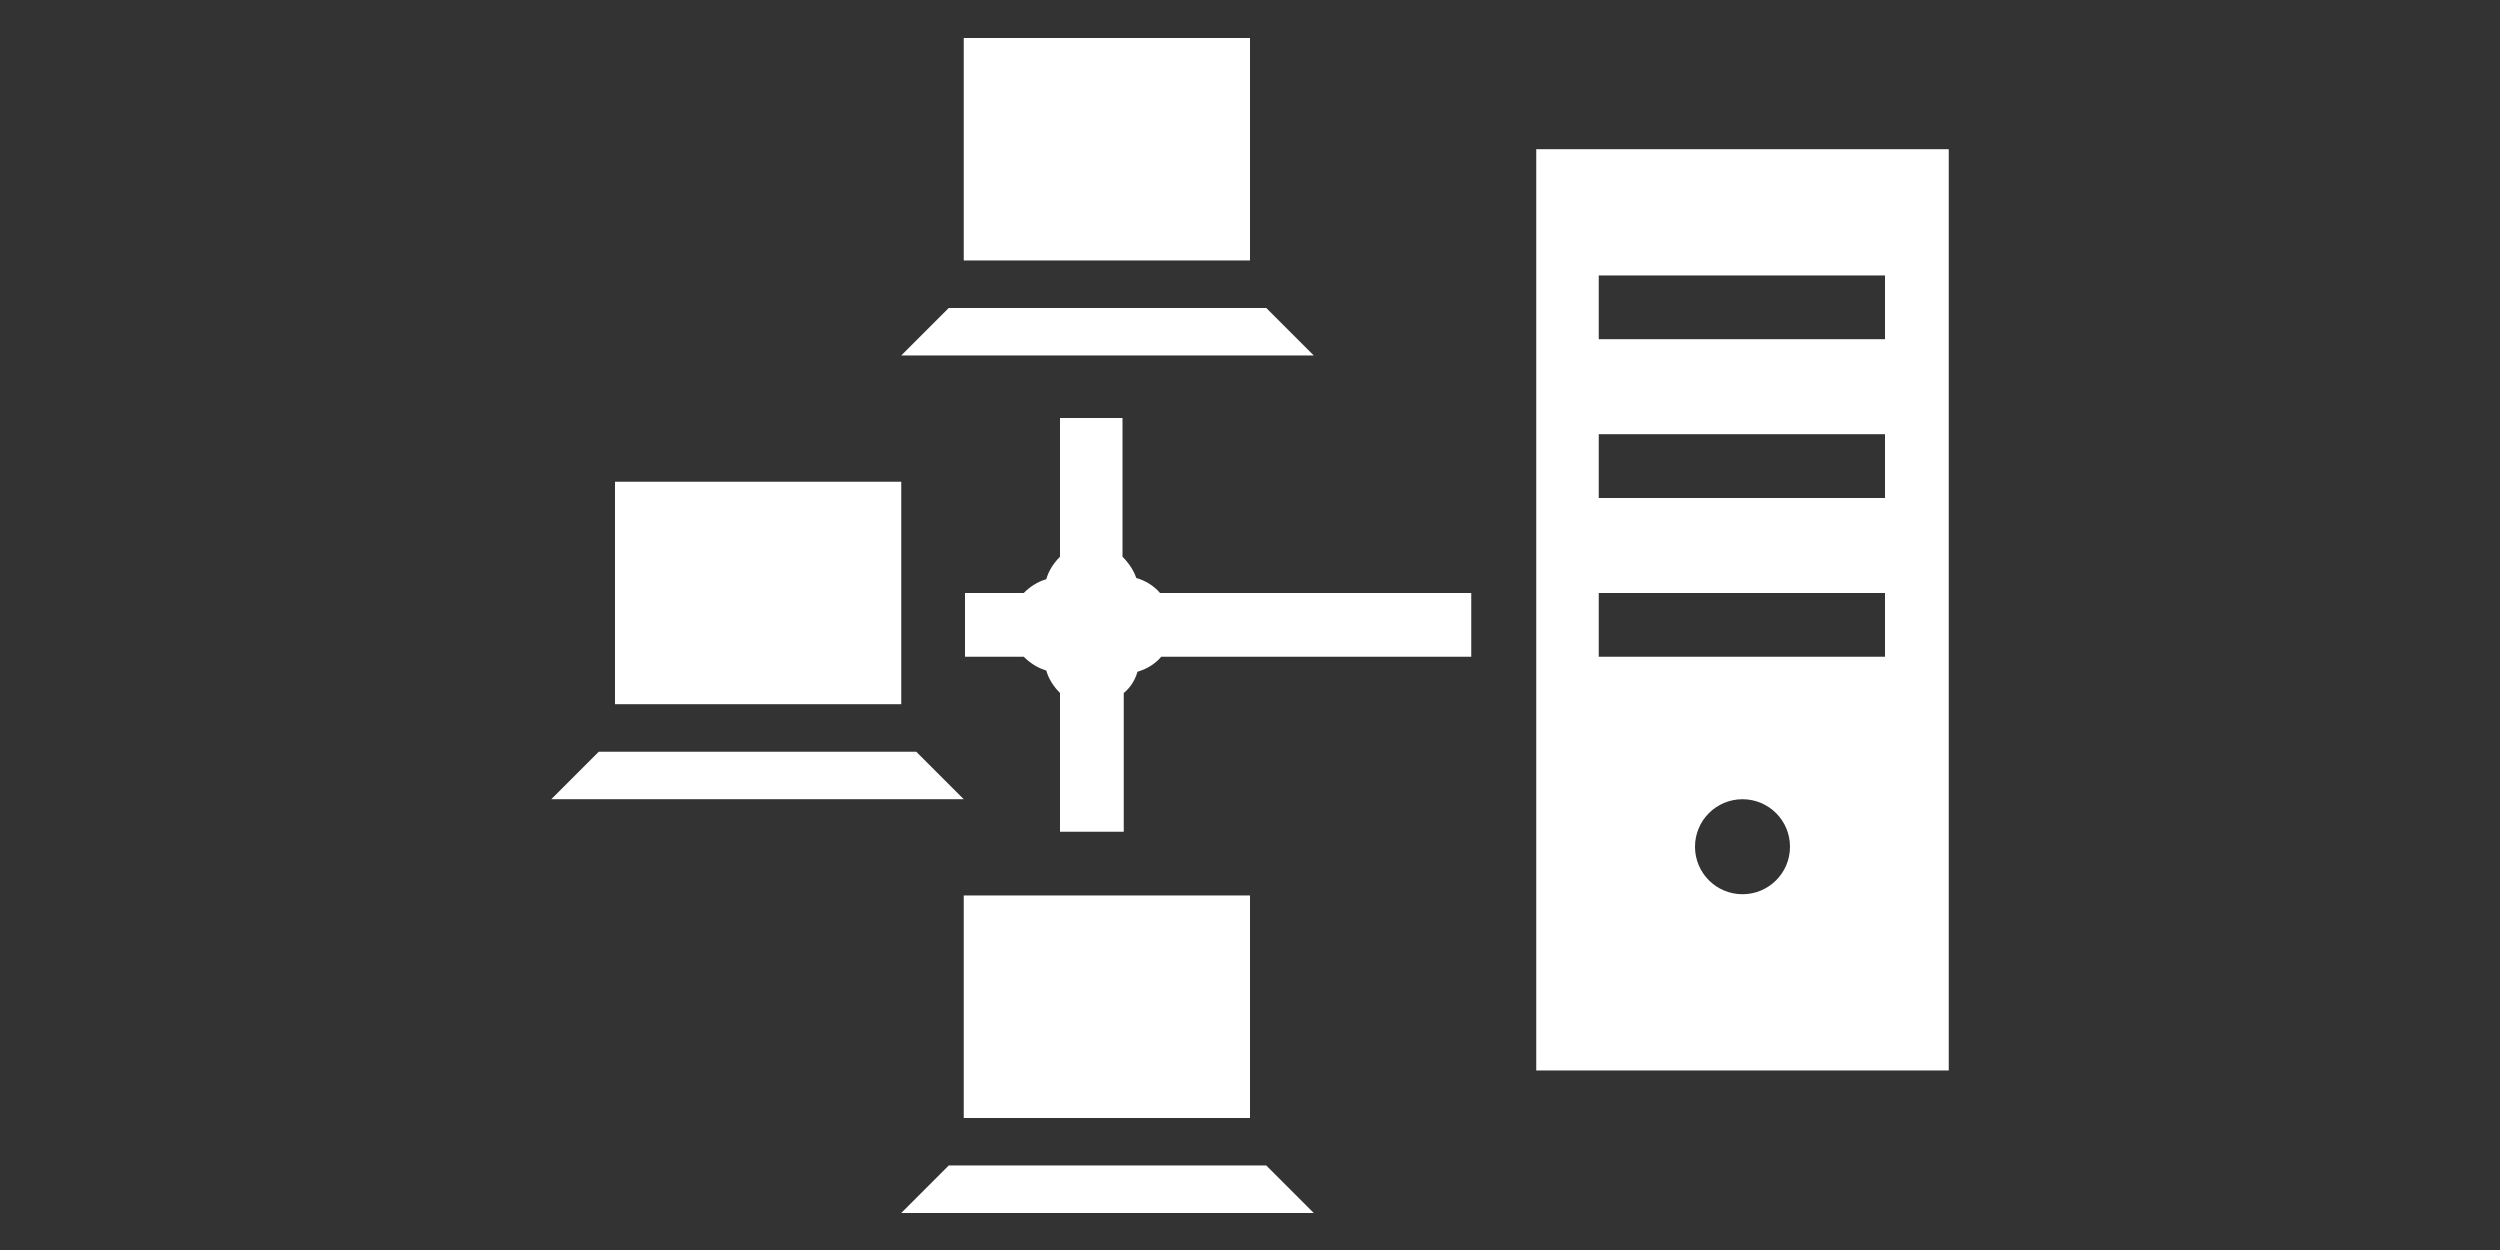 <?xml version="1.0" encoding="UTF-8"?> <!-- Generator: Adobe Illustrator 25.2.3, SVG Export Plug-In . SVG Version: 6.00 Build 0) --> <svg xmlns="http://www.w3.org/2000/svg" xmlns:xlink="http://www.w3.org/1999/xlink" version="1.1" id="Layer_1" x="0px" y="0px" viewBox="0 0 200 100" style="enable-background:new 0 0 200 100;" xml:space="preserve"><rect x="0" y="0" width="200" height="100" fill="#333333" stroke="none"/> <style type="text/css"> .st0{fill:#FFFFFF;} </style> <g transform="translate(0,-952.362)"> <path class="st0" d="M100,955.4v17.8H77.1v-17.8H100z M155.9,964.3v73.7h-33v-73.7L155.9,964.3L155.9,964.3z M150.8,974.4h-22.9 v5.1h22.9V974.4z M101.3,977l3.8,3.8h-33l3.8-3.8H101.3z M89.8,985.8v11.1c0.5,0.5,0.9,1.1,1.1,1.7c0.7,0.2,1.4,0.6,1.9,1.2h24.9 v5.1H92.9c-0.5,0.6-1.2,1-1.9,1.2c-0.2,0.7-0.6,1.3-1.1,1.7v11.1h-5.1v-11.1c-0.5-0.5-0.9-1.1-1.1-1.8c-0.7-0.2-1.3-0.6-1.8-1.1 h-4.7v-5.1h4.7c0.5-0.5,1.1-0.9,1.8-1.1c0.2-0.7,0.6-1.3,1.1-1.8v-11.1L89.8,985.8L89.8,985.8z M150.8,987.1h-22.9v5.1h22.9V987.1z M72.1,990.9v17.8H49.2v-17.8H72.1z M150.8,999.8h-22.9v5.1h22.9V999.8z M73.3,1012.5l3.8,3.8h-33l3.8-3.8H73.3z M139.4,1016.3 c-2.1,0-3.8,1.7-3.8,3.8s1.7,3.8,3.8,3.8s3.8-1.7,3.8-3.8S141.5,1016.3,139.4,1016.3z M100,1024v17.8H77.1V1024L100,1024L100,1024z M101.3,1045.6l3.8,3.8h-33l3.8-3.8H101.3z"></path> </g> </svg> 